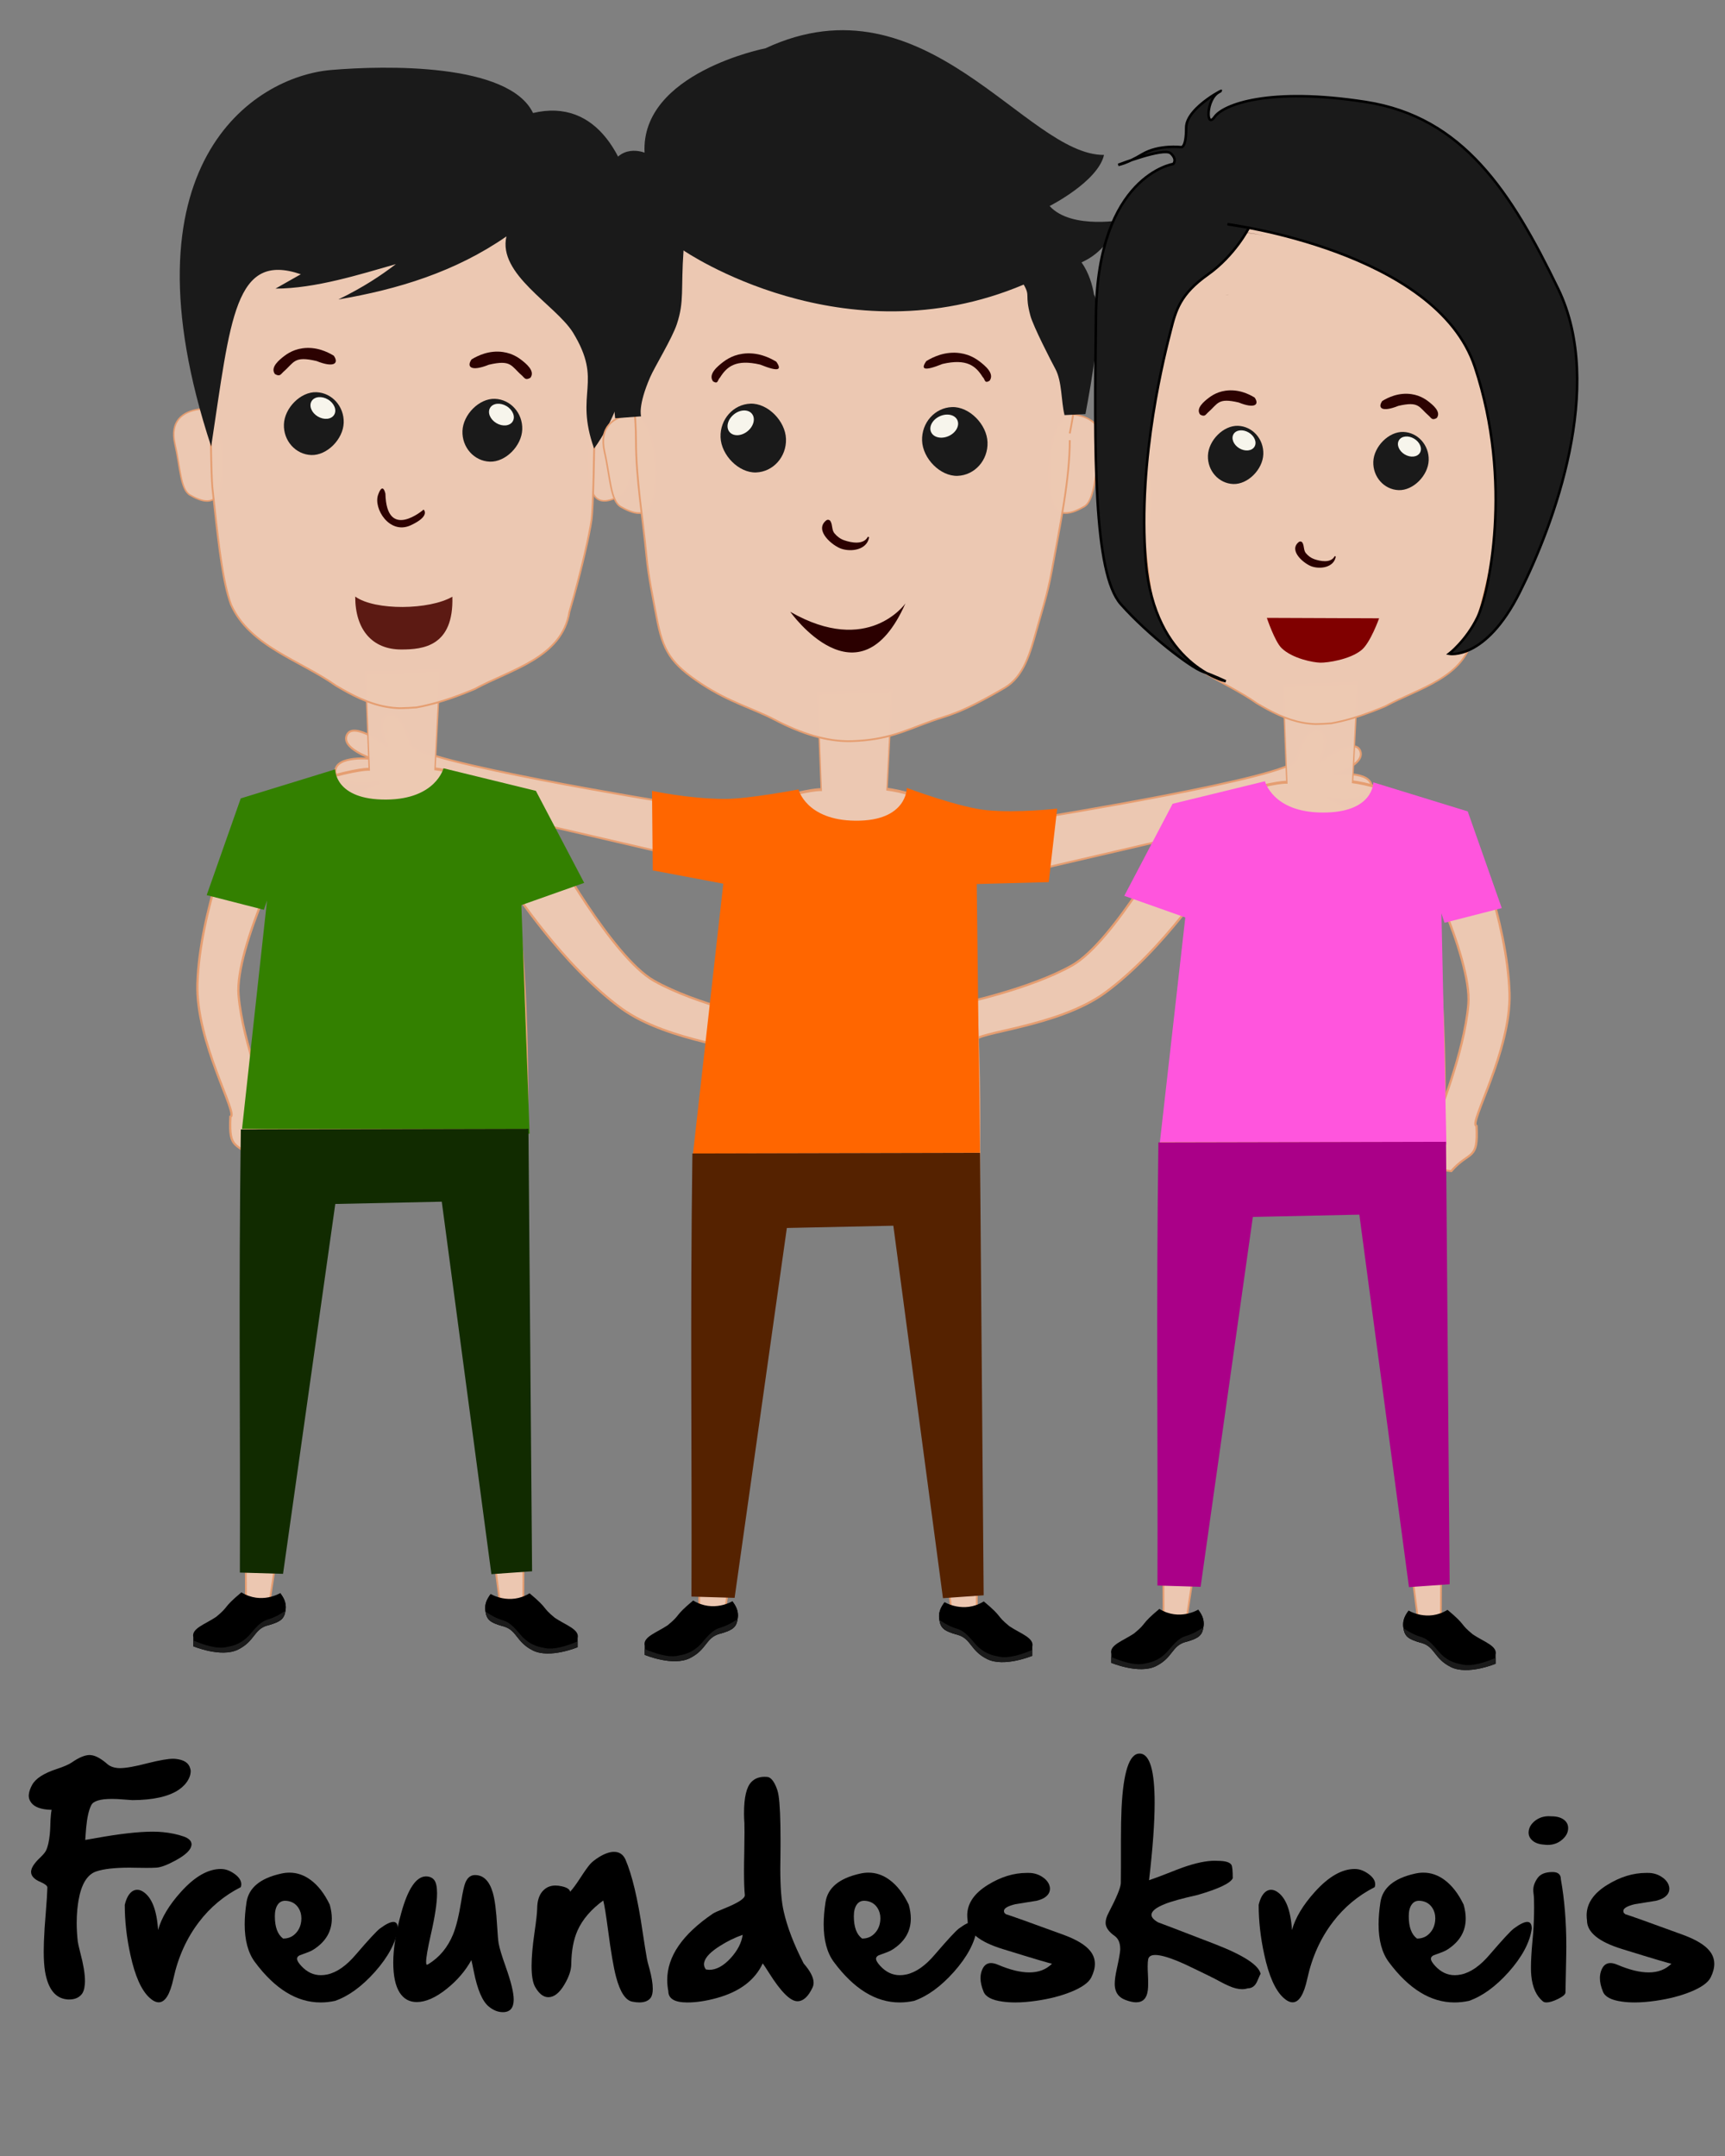 <?xml version="1.0" encoding="UTF-8" standalone="no"?> <svg xmlns:dc="http://purl.org/dc/elements/1.1/" xmlns:cc="http://creativecommons.org/ns#" xmlns:rdf="http://www.w3.org/1999/02/22-rdf-syntax-ns#" xmlns:svg="http://www.w3.org/2000/svg" xmlns="http://www.w3.org/2000/svg" xmlns:sodipodi="http://sodipodi.sourceforge.net/DTD/sodipodi-0.dtd" xmlns:inkscape="http://www.inkscape.org/namespaces/inkscape" id="svg3171" sodipodi:docname="freundeskreis.svg" inkscape:export-filename="/media/truecrypt1/SVG Files/A My Designs/Friends.png" viewBox="0 0 120 150" inkscape:export-xdpi="90" version="1.1" inkscape:export-ydpi="90" inkscape:version="1.0.2-2 (e86c870879, 2021-01-15)" width="120" height="150"><rect x="0" y="0" width="120" height="150" fill="#808080" stroke="none"/><title id="title3963">Friends</title><defs id="defs3173"><linearGradient id="linearGradient3951" y2="383.93" gradientUnits="userSpaceOnUse" x2="306.19" gradientTransform="matrix(0.653,0,0,0.612,511.84,421.25)" y1="368.52" x1="330.02" inkscape:collect="always"><stop id="stop17-1-5-3-1-1-8" stop-color="#d39f86" offset="0"></stop><stop id="stop19-3-3-3-8-2-8" stop-color="#d39f86" stop-opacity="0" offset="1"></stop></linearGradient><linearGradient id="linearGradient3953" y2="383.93" gradientUnits="userSpaceOnUse" x2="306.19" gradientTransform="matrix(-0.653,0,0,0.612,572.08,419.55)" y1="368.52" x1="330.02" inkscape:collect="always"><stop id="stop17-7-9-7-3-7-1-0" stop-color="#d39f86" offset="0"></stop><stop id="stop19-1-41-8-5-8-4-9" stop-color="#d39f86" stop-opacity="0" offset="1"></stop></linearGradient><linearGradient id="linearGradient3955" y2="383.93" gradientUnits="userSpaceOnUse" x2="306.19" gradientTransform="matrix(1.213,0,0,1.138,70.166,606.61)" y1="368.52" x1="330.02" inkscape:collect="always"><stop id="stop17-1-5-3-0" stop-color="#d39f86" offset="0"></stop><stop id="stop19-3-3-3-4" stop-color="#d39f86" stop-opacity="0" offset="1"></stop></linearGradient><linearGradient id="linearGradient3957" y2="383.93" gradientUnits="userSpaceOnUse" x2="306.19" gradientTransform="matrix(-1.213,0,0,1.138,182.09,603.45)" y1="368.52" x1="330.02" inkscape:collect="always"><stop id="stop17-7-9-7-3-0" stop-color="#d39f86" offset="0"></stop><stop id="stop19-1-41-8-5-7" stop-color="#d39f86" stop-opacity="0" offset="1"></stop></linearGradient><linearGradient id="linearGradient3959" y2="383.93" gradientUnits="userSpaceOnUse" x2="306.19" gradientTransform="matrix(1.213,0,0,1.138,319.04,291.47)" y1="368.52" x1="330.02" inkscape:collect="always"><stop id="stop17-1-5-6-8" stop-color="#d39f86" offset="0"></stop><stop id="stop19-3-3-0-9" stop-color="#d39f86" stop-opacity="0" offset="1"></stop></linearGradient><linearGradient id="linearGradient3961" y2="383.93" gradientUnits="userSpaceOnUse" x2="306.19" gradientTransform="matrix(-1.213,0,0,1.138,430.97,288.3)" y1="368.52" x1="330.02" inkscape:collect="always"><stop id="stop17-7-9-7-5-13" stop-color="#d39f86" offset="0"></stop><stop id="stop19-1-41-8-0-4" stop-color="#d39f86" stop-opacity="0" offset="1"></stop></linearGradient></defs><g id="layer1" inkscape:label="Layer 1" inkscape:groupmode="layer" transform="translate(-97.141,-92.523)"><g id="g3834" transform="matrix(0.178,0,0,0.178,91.885,49.846)"><g id="g308-6-4-6-4" style="fill:#ecc8b2;fill-opacity:0.992;stroke:#e49d71;stroke-width:0.327;stroke-opacity:0.992" inkscape:export-ydpi="90" inkscape:export-filename="/media/truecrypt1/SVG Files/A My Designs/Friends.png" transform="matrix(-2.091,1.129,-1.129,-2.091,484.62,572.87)" inkscape:export-xdpi="90"><path id="path310-1-8-2-6" d="m 18.689,7.126 -40.894,-11.181 c 0,0 2.814,-7.153 0.404,-6.144 -2.412,1.011 -2.97,3.789 -2.97,3.789 0,0 -3.047,-7.349 -5.034,-5.216 -1.982,2.132 1.977,6.741 1.977,6.741 0,0 -5.865,-4.368 -7.233,-1.895 -1.361,2.473 4.4,4.767 4.4,4.767 0,0 -5.493,-1.019 -5.597,1.502 -0.099,2.529 6.766,1.453 6.766,1.453 0,0 -3.61,2.627 -2.572,4.408 0.953,1.646 3.382,0.113 5.31,-1.813 0.16,-0.159 0.318,-0.319 0.467,-0.483 1.986,-2.137 41.885,11.758 41.885,11.758 z" sodipodi:nodetypes="ccccccccccccccc" style="fill:#ecc8b2;fill-opacity:0.992;stroke:#e49d71;stroke-width:0.327;stroke-opacity:0.992" inkscape:connector-curvature="0"></path></g><g id="g1276-32-1-7-7" style="fill:#ecc8b2;fill-opacity:0.992;stroke:#e49d71;stroke-width:0.26;stroke-opacity:0.992" inkscape:export-ydpi="90" inkscape:export-filename="/media/truecrypt1/SVG Files/A My Designs/Friends.png" transform="matrix(2.038,0,0,-4.362,557.37,506.8)" inkscape:export-xdpi="90"><path id="path1278-7-1-2-0" d="M 1.348,0 0.383,-8.834 c 2.078,-0.121 8.559,-0.745 10.203,-1.943 8.456,-6.16 7.538,-28.655 7.538,-30.599 0,0 -49.547,-0.3 -54.026,-0.034 0,0.625 5.401,30.397 14.113,31.589 7.535,1.03 9.554,0.944 9.554,0.944 l -0.719,8.672 z" sodipodi:nodetypes="ccsccsccc" style="fill:#ecc8b2;fill-opacity:0.992;stroke:#e49d71;stroke-width:0.26;stroke-opacity:0.992" inkscape:connector-curvature="0"></path></g><path id="path4605-5-6-2-5-0-4-3" d="m 478.88,425.42 c 0,0 -1.944,-11.755 -7.777,-10.895 -5.833,0.86 -10.693,4.157 -8.749,12.616 1.944,8.458 1.944,16.486 5.509,18.493 3.564,2.007 9.721,4.874 11.179,-3.727 1.458,-8.601 -0.162,-16.486 -0.162,-16.486 z" style="fill:#ecc8b2;fill-opacity:0.992;stroke:#e49d71;stroke-width:0.538;stroke-opacity:0.992" inkscape:connector-curvature="0"></path><path id="path4605-3-3-0-3-5-8" d="m 612.92,425.39 c 0,0 1.944,-11.755 7.777,-10.895 5.833,0.86 10.693,4.157 8.749,12.616 -1.944,8.458 -1.944,16.486 -5.509,18.493 -3.564,2.007 -9.721,4.874 -11.179,-3.727 -1.458,-8.601 0.162,-16.486 0.162,-16.486 z" style="fill:#ecc8b2;fill-opacity:0.992;stroke:#e49d71;stroke-width:0.538;stroke-opacity:0.992" inkscape:connector-curvature="0"></path><path id="path4554-5-2-2-6-9-8-6" sodipodi:nodetypes="cccccccccccccccccc" style="fill:#ecc8b2;fill-opacity:0.992;fill-rule:evenodd;stroke:#e49d71;stroke-width:0.662;stroke-opacity:0.992" inkscape:connector-curvature="0" d="m 475.06,362.46 c 0,0 -0.12,71.43 0.87,80.605 1.866,17.291 3.276,30.313 5.645,38.821 0.338,1.214 0.698,2.338 1.079,3.367 6.708,15.095 25.04,20.178 37.958,29.337 1.451,0.866 2.904,1.704 4.372,2.494 5.868,3.156 11.973,5.522 18.769,5.687 2.003,-0.032 4.019,-0.119 6.022,-0.281 5.486,-0.992 10.776,-2.629 15.93,-4.582 1.718,-0.651 3.42,-1.338 5.112,-2.046 13.176,-7.163 31.667,-11.269 34.352,-28.02 0.506,-1.707 1.053,-3.594 1.606,-5.579 2.763,-9.935 5.693,-22.369 6.427,-27.89 1.179,-8.832 1.476,-77.57 1.574,-82.04 0.099,-4.47 1.219,-23.796 0,-27.232 0,-9.104 -2.247,-28.357 -17.048,-28.357 h -94.152 c -22.232,0 -28.894,15.673 -28.517,28.863"></path><path id="path10395-0-5-9-3-2-2" d="m 524.42,421.25 c 6.255,7.74 -4.36,13.561 -12.577,13.561 0,0 14.402,-10.586 12.577,-13.561 z" style="opacity:0.991;fill:url(#linearGradient3951)" inkscape:connector-curvature="0"></path><path id="path10397-1-5-3-5-4-2" d="m 513.61,397.07 c -8.238,-1.926 -8,0.459 -12.037,3.951 -0.928,0.871 -1.22,1.804 -3.018,0.773 -1.857,-2.469 1.685,-5.222 3.35,-6.521 1.142,-0.881 2.466,-1.64 3.947,-2.168 0.852,-0.296 1.744,-0.513 2.66,-0.642 2.371,-0.335 4.697,-0.056 6.75,0.578 h 6e-5 c 1.747,0.545 3.291,1.298 4.604,2.107 1.917,2.762 0.122,4.49 -6.255,1.922 z" sodipodi:nodetypes="cccccscccc" style="opacity:0.991;fill:#2b0000;fill-rule:evenodd" inkscape:connector-curvature="0"></path><path id="path10395-5-1-4-4-2-4-5" d="m 559.5,419.55 c -6.255,7.74 4.36,13.561 12.577,13.561 0,0 -14.402,-10.586 -12.577,-13.561 z" style="opacity:0.991;fill:url(#linearGradient3953)" inkscape:connector-curvature="0"></path><path id="path10397-7-52-4-9-7-2-7" d="m 575.99,398.41 c 8.238,-1.926 8,0.459 12.037,3.951 0.928,0.871 1.22,1.804 3.018,0.773 1.857,-2.469 -1.685,-5.222 -3.35,-6.521 -1.142,-0.881 -2.466,-1.64 -3.947,-2.168 -0.852,-0.296 -1.744,-0.513 -2.66,-0.642 -2.371,-0.335 -4.697,-0.056 -6.75,0.579 l -5e-5,-6e-5 c -1.747,0.545 -3.291,1.298 -4.604,2.107 -1.917,2.762 -0.122,4.49 6.256,1.922 z" sodipodi:nodetypes="cccccscccc" style="opacity:0.991;fill:#2b0000;fill-rule:evenodd" inkscape:connector-curvature="0"></path><path id="path15740-4-3-5-0" style="fill:#2b0000" inkscape:connector-curvature="0" d="m 551.07,457.26 c -1.488,2.672 -5.537,1.875 -7.906,1.051 -1.287,-0.445 -2.418,-1.301 -3.278,-2.338 -0.954,-1.149 -0.591,-2.808 -1.322,-4.065 -0.321,-0.555 -1.006,-0.657 -1.496,-0.258 -4.117,3.357 2.209,8.572 5.208,9.544 3.363,1.091 8.428,0.363 9.27,-3.714 0.058,-0.271 -0.319,-0.497 -0.475,-0.221"></path><path id="path12632-1-4-0" sodipodi:nodetypes="cszscc" style="fill:#800000" inkscape:connector-curvature="0" d="m 524.63,481.26 c 0,0 3.109,9.292 5.802,11.861 4.274,4.078 12.346,5.603 15.123,5.651 2.777,0.048 11.554,-1.204 16.109,-4.966 3.472,-2.867 6.839,-12.375 6.839,-12.375 z"></path><path id="path916-5" style="fill:#5a2d27" inkscape:connector-curvature="0" d="m 450.81,479.64 c 0.029,-0.476 0.141,-2.281 0.318,-5.138 -0.178,2.857 -0.289,4.662 -0.318,5.138"></path><path id="path918-1" style="fill:#5a2d27" inkscape:connector-curvature="0" d="m 472.72,326.31 c 0.956,-1.467 1.974,-2.961 3.064,-4.514 -1.056,1.464 -2.081,2.957 -3.064,4.514"></path><path id="path924-7" style="fill:#4a211f" inkscape:connector-curvature="0" d="m 508.35,355.21 c 0.848,-0.191 1.375,-0.338 1.375,-0.338 0,0 -0.488,0.043 -1.375,0.338"></path><path id="path1140" style="fill:#5a2d27" inkscape:connector-curvature="0" d="m 523.71,331.86 c -10.095,-2.139 -15.017,-1.475 -15.017,-1.475 0,0 5.568,-0.356 15.017,1.475"></path><path id="path1146" style="fill:#4a211f" inkscape:connector-curvature="0" d="m 487.44,349.11 c 0.349,-0.194 0.558,-0.341 0.558,-0.341 0,0 -0.202,0.081 -0.558,0.341"></path><path id="path1028-30" style="fill:#1a1a1a" inkscape:connector-curvature="0" d="m 523.25,417.3 c -0.212,5.939 -6.059,11.845 -11.739,11.643 -5.678,-0.204 -10.114,-5.177 -9.903,-11.112 0.216,-5.932 6.059,-11.841 11.738,-11.636 5.68,0.201 10.112,5.173 9.905,11.105"></path><path id="path1030-4" style="fill:#f7f5ec" inkscape:connector-curvature="0" d="m 519.81,414.34 c -1.013,1.705 -3.674,1.988 -5.94,0.636 -2.263,-1.352 -3.271,-3.829 -2.256,-5.529 1.017,-1.704 3.677,-1.981 5.937,-0.631 2.261,1.35 3.281,3.824 2.259,5.524"></path><path id="path1028-3-8" style="fill:#1a1a1a" inkscape:connector-curvature="0" d="m 587.88,419.69 c -0.212,5.939 -6.059,11.845 -11.739,11.643 -5.678,-0.204 -10.114,-5.177 -9.903,-11.112 0.216,-5.932 6.059,-11.841 11.738,-11.636 5.68,0.201 10.112,5.173 9.905,11.105"></path><path id="path1030-7-5" style="fill:#f7f5ec" inkscape:connector-curvature="0" d="m 584.45,416.74 c -1.013,1.705 -3.674,1.988 -5.94,0.636 -2.263,-1.352 -3.271,-3.829 -2.256,-5.529 1.017,-1.704 3.677,-1.981 5.937,-0.631 2.261,1.35 3.281,3.824 2.259,5.524"></path><g id="g308-6-4-6-4-2" style="fill:#ecc8b2;fill-opacity:0.992;stroke:#e49d71;stroke-width:0.327;stroke-opacity:0.992" inkscape:export-ydpi="90" inkscape:export-filename="/media/truecrypt1/SVG Files/A My Designs/Friends.png" transform="matrix(2.091,1.129,1.129,-2.091,241.53,566.8)" inkscape:export-xdpi="90"><path id="path310-1-8-2-6-1" d="m 18.689,7.126 -40.894,-11.181 c 0,0 2.814,-7.153 0.404,-6.144 -2.412,1.011 -2.97,3.789 -2.97,3.789 0,0 -3.047,-7.349 -5.034,-5.216 -1.982,2.132 1.977,6.741 1.977,6.741 0,0 -5.865,-4.368 -7.233,-1.895 -1.361,2.473 4.4,4.767 4.4,4.767 0,0 -5.493,-1.019 -5.597,1.502 -0.099,2.529 6.766,1.453 6.766,1.453 0,0 -3.61,2.627 -2.572,4.408 0.953,1.646 3.382,0.113 5.31,-1.813 0.16,-0.159 0.318,-0.319 0.467,-0.483 1.986,-2.137 41.885,11.758 41.885,11.758 z" sodipodi:nodetypes="ccccccccccccccc" style="fill:#ecc8b2;fill-opacity:0.992;stroke:#e49d71;stroke-width:0.327;stroke-opacity:0.992" inkscape:connector-curvature="0"></path></g><g id="g1276-32-1-7-7-5" style="fill:#ecc8b2;fill-opacity:0.992;stroke:#e49d71;stroke-width:0.26;stroke-opacity:0.992" inkscape:export-ydpi="90" inkscape:export-filename="/media/truecrypt1/SVG Files/A My Designs/Friends.png" transform="matrix(2.038,0,0,-4.362,198.76,501.72)" inkscape:export-xdpi="90"><path id="path1278-7-1-2-0-6" d="M 1.348,0 0.383,-8.834 c 2.078,-0.121 8.559,-0.745 10.203,-1.943 8.456,-6.16 7.538,-28.655 7.538,-30.599 0,0 -49.547,-0.3 -54.026,-0.034 0,0.625 5.401,30.397 14.113,31.589 7.535,1.03 9.554,0.944 9.554,0.944 l -0.719,8.672 z" sodipodi:nodetypes="ccsccsccc" style="fill:#ecc8b2;fill-opacity:0.992;stroke:#e49d71;stroke-width:0.26;stroke-opacity:0.992" inkscape:connector-curvature="0"></path></g><g id="g4419" transform="matrix(0.581,0,0,0.581,110.55,54.527)"><path id="path4605-5-6-2-5" style="fill:#ecc8b2;fill-opacity:0.992;stroke:#e49d71;stroke-opacity:0.992" inkscape:connector-curvature="0" d="m 8.934,614.36 c 0,0 -3.613,-21.843 -14.45,-20.245 -10.838,1.598 -19.869,7.725 -16.256,23.441 3.612,15.716 3.612,30.633 10.236,34.362 6.623,3.729 18.063,9.057 20.772,-6.926 2.709,-15.983 -0.301,-30.633 -0.301,-30.633 z"></path><path id="path4605-3-3-0" style="fill:#ecc8b2;fill-opacity:0.992;stroke:#e49d71;stroke-opacity:0.992" inkscape:connector-curvature="0" d="m 257.98,614.3 c 0,0 3.613,-21.843 14.45,-20.245 10.838,1.598 19.869,7.725 16.256,23.441 -3.612,15.716 -3.612,30.633 -10.236,34.362 -6.623,3.729 -18.063,9.057 -20.772,-6.926 -2.709,-15.983 0.301,-30.633 0.301,-30.633 z"></path><path id="path4554-5-2-2-6" d="m 1.82,497.38 c 0,0 -0.224,132.72 1.617,149.77 3.468,32.128 6.088,56.325 10.49,72.134 0.629,2.256 1.296,4.344 2.006,6.256 12.464,28.049 46.527,37.492 70.53,54.511 2.695,1.61 5.396,3.167 8.123,4.634 10.903,5.864 22.247,10.261 34.875,10.567 3.721,-0.06 7.467,-0.221 11.189,-0.522 10.194,-1.843 20.024,-4.886 29.599,-8.514 3.192,-1.21 6.354,-2.487 9.499,-3.802 24.483,-13.309 58.841,-20.94 63.83,-52.063 0.941,-3.172 1.956,-6.678 2.984,-10.367 5.135,-18.461 10.578,-41.564 11.942,-51.822 2.191,-16.411 2.743,-144.13 2.925,-152.44 0.183,-8.305 2.266,-44.215 0,-50.599 0,-16.916 -4.175,-52.691 -31.677,-52.691 h -174.94 c -41.309,0 -53.688,29.123 -52.988,53.63" sodipodi:nodetypes="cccccccccccccccccc" style="fill:#ecc8b2;fill-opacity:0.992;fill-rule:evenodd;stroke:#e49d71;stroke-width:1.23;stroke-opacity:0.992" inkscape:connector-curvature="0"></path><path id="path10395-0-5-9" style="opacity:0.991;fill:url(#linearGradient3955)" inkscape:connector-curvature="0" d="m 93.534,606.61 c 11.622,14.382 -8.101,25.198 -23.369,25.198 0,0 26.76,-19.669 23.369,-25.198 z"></path><path id="path10397-1-5-3" sodipodi:nodetypes="cccccscccc" style="opacity:0.991;fill:#2b0000;fill-rule:evenodd" inkscape:connector-curvature="0" d="m 73.462,561.69 c -15.307,-3.578 -14.865,0.853 -22.366,7.342 -1.725,1.618 -2.267,3.353 -5.608,1.436 -3.451,-4.588 3.13,-9.703 6.224,-12.117 2.122,-1.637 4.583,-3.047 7.334,-4.028 1.584,-0.55 3.24,-0.952 4.942,-1.193 4.405,-0.623 8.727,-0.104 12.541,1.075 l 1e-4,-2e-5 c 3.246,1.013 6.115,2.413 8.555,3.915 3.562,5.132 0.226,8.343 -11.623,3.571 z"></path><path id="path10395-5-1-4-4" style="opacity:0.991;fill:url(#linearGradient3957)" inkscape:connector-curvature="0" d="m 158.73,603.45 c -11.622,14.382 8.101,25.198 23.369,25.198 0,0 -26.76,-19.669 -23.369,-25.198 z"></path><path id="path10397-7-52-4-9" sodipodi:nodetypes="cccccscccc" style="opacity:0.991;fill:#2b0000;fill-rule:evenodd" inkscape:connector-curvature="0" d="m 189.36,564.18 c 15.307,-3.578 14.865,0.853 22.366,7.342 1.725,1.618 2.267,3.353 5.608,1.436 3.451,-4.588 -3.13,-9.703 -6.224,-12.117 -2.122,-1.637 -4.583,-3.047 -7.334,-4.028 -1.584,-0.55 -3.24,-0.952 -4.942,-1.193 -4.405,-0.623 -8.727,-0.104 -12.542,1.075 l -1e-4,-2e-5 c -3.246,1.013 -6.115,2.413 -8.555,3.915 -3.562,5.132 -0.226,8.343 11.624,3.571 z"></path><path id="path15796" sodipodi:nodetypes="cccccccccc" d="M 62.899,503.31 C 18.277,488.04 15.728,533.01 2.603,619.18 -59.838,429.86 30.833,370.39 83.245,365.9 c 36.15,-3.094 119.56,-4.863 135.86,28.939 85.467,-20.283 90.636,157.74 41.069,225.73 -13.54,-38.044 6.477,-44.317 -14.341,-78.246 -11.899,-18.66 -50.569,-39.023 -44.622,-64.473 -34.21,23.748 -72.875,35.631 -113.04,42.421 17.34,-8.491 28.604,-16.12 38.67,-23.76 -23.793,6.79 -54.209,16.46 -80.98,16.46" style="fill:#1a1a1a" inkscape:connector-curvature="0"></path><g id="g1544-6-6-6" style="fill:#2d0201" transform="matrix(10.7,-1.064,-1.064,-10.7,145.5,661.63)"><path id="path1546-2-6-1" sodipodi:nodetypes="ccccc" style="fill:#2d0201" inkscape:connector-curvature="0" d="m 0,0 c 0,0 -2.503,-1.763 -2.28,1.228 0,0 -0.079,0.785 -0.461,-0.025 -0.39,-0.814 0.45,-2.551 1.811,-2.111 1.349,0.458 0.93,0.908 0.93,0.908"></path></g><path id="path15956" d="m 164.83,720.24 c 1.006,33.384 -19.609,35.515 -34.348,35.515 -19.34,0 -31,-13.051 -31,-35.598 13.371,9.599 50.012,9.033 65.347,0.083" style="fill:#5c1a13" inkscape:connector-curvature="0"></path><path id="path1028" d="m 91.737,603.3 c -0.395,11.034 -11.259,22.009 -21.813,21.633 -10.551,-0.379 -18.793,-9.619 -18.401,-20.647 0.401,-11.022 11.259,-22.003 21.81,-21.62 10.554,0.373 18.79,9.613 18.404,20.635" style="fill:#1a1a1a" inkscape:connector-curvature="0"></path><path id="path1030" d="m 85.349,597.82 c -1.883,3.168 -6.827,3.693 -11.038,1.181 -4.205,-2.511 -6.078,-7.114 -4.192,-10.273 1.889,-3.165 6.833,-3.68 11.031,-1.172 4.202,2.508 6.097,7.105 4.198,10.264" style="fill:#f7f5ec" inkscape:connector-curvature="0"></path><path id="path1028-3" d="m 211.84,607.76 c -0.395,11.034 -11.259,22.009 -21.813,21.633 -10.551,-0.379 -18.793,-9.619 -18.401,-20.647 0.401,-11.022 11.259,-22.003 21.81,-21.62 10.554,0.373 18.79,9.613 18.404,20.635" style="fill:#1a1a1a" inkscape:connector-curvature="0"></path><path id="path1030-7" d="m 205.45,602.27 c -1.883,3.168 -6.827,3.693 -11.038,1.181 -4.205,-2.511 -6.078,-7.114 -4.192,-10.273 1.889,-3.165 6.833,-3.68 11.031,-1.172 4.202,2.508 6.097,7.105 4.198,10.264" style="fill:#f7f5ec" inkscape:connector-curvature="0"></path></g><path id="path916-5-2" style="fill:#5a2d27" inkscape:connector-curvature="0" d="m 450.17,476.71 c 0.029,-0.485 0.144,-2.326 0.325,-5.239 -0.182,2.913 -0.295,4.754 -0.325,5.239"></path><g id="g308-6-4-6-4-8-5-1" style="fill:#ecc8b2;fill-opacity:0.992;stroke:#e49d71;stroke-width:0.327;stroke-opacity:0.992" inkscape:export-ydpi="90" inkscape:export-filename="/media/truecrypt1/SVG Files/A My Designs/Friends.png" transform="matrix(-0.828,-2.333,-2.341,1.152,277.03,605.83)" inkscape:export-xdpi="90"><path id="path310-1-8-2-6-2-4-2" d="m 18.689,7.126 c 0,0 -20.129,-3.069 -26.461,-7.844 -6.332,-4.775 -13.22,-13.818 -13.22,-13.818 0,0 0.159,-6.362 -2.252,-5.353 -3.295,0.098 -2.917,-1.668 -6.234,2.227 1.469,4.127 -0.797,4.177 4.272,7.111 0.862,-0.927 7.598,10.897 15.792,15.864 10.237,6.205 25.012,9.499 25.012,9.499 z" sodipodi:nodetypes="czccccscc" style="fill:#ecc8b2;fill-opacity:0.992;stroke:#e49d71;stroke-width:0.327;stroke-opacity:0.992" inkscape:connector-curvature="0"></path></g><g id="g308-6-4-6-4-8-5" style="fill:#ecc8b2;fill-opacity:0.992;stroke:#e49d71;stroke-width:0.327;stroke-opacity:0.992" inkscape:export-ydpi="90" inkscape:export-filename="/media/truecrypt1/SVG Files/A My Designs/Friends.png" transform="matrix(0.828,-2.333,2.341,1.152,456.62,599.8)" inkscape:export-xdpi="90"><path id="path310-1-8-2-6-2-4" d="m 18.689,7.126 c 0,0 -20.129,-3.069 -26.461,-7.844 -6.332,-4.775 -13.22,-13.818 -13.22,-13.818 0,0 0.159,-6.362 -2.252,-5.353 -3.295,0.098 -2.917,-1.668 -6.234,2.227 1.469,4.127 -0.797,4.177 4.272,7.111 0.862,-0.927 7.598,10.897 15.792,15.864 10.237,6.205 25.012,9.499 25.012,9.499 z" sodipodi:nodetypes="czccccscc" style="fill:#ecc8b2;fill-opacity:0.992;stroke:#e49d71;stroke-width:0.327;stroke-opacity:0.992" inkscape:connector-curvature="0"></path></g><path id="path4077-1-3" style="fill:#ecc7b1;stroke:#e49d71;stroke-width:0.699px;stroke-opacity:0.992" d="m 302.1,689.95 h 110.12 l -0.999,186.04 -8.99,-0.25 -20.976,-160.82 -44.699,-0.499 -24.722,161.57 -8.99,-0.25 z" inkscape:export-ydpi="90" inkscape:export-filename="/media/truecrypt1/SVG Files/A My Designs/Friends.png" inkscape:connector-curvature="0" inkscape:export-xdpi="90"></path><g id="g1276-32-1-7" style="fill:#ecc8b2;fill-opacity:0.992;stroke:#e49d71;stroke-width:0.26;stroke-opacity:0.992" inkscape:export-ydpi="90" inkscape:export-filename="/media/truecrypt1/SVG Files/A My Designs/Friends.png" transform="matrix(2.038,0,0,-4.362,375.41,509.68)" inkscape:export-xdpi="90"><path id="path1278-7-1-2" d="M 1.348,0 0.383,-8.834 c 2.078,-0.121 8.559,-0.745 10.203,-1.943 8.456,-6.16 7.538,-28.655 7.538,-30.599 0,0 -49.547,-0.3 -54.026,-0.034 0,0.625 5.401,30.397 14.113,31.589 7.535,1.03 9.554,0.944 9.554,0.944 l -0.719,8.672 z" sodipodi:nodetypes="ccsccsccc" style="fill:#ecc8b2;fill-opacity:0.992;stroke:#e49d71;stroke-width:0.26;stroke-opacity:0.992" inkscape:connector-curvature="0"></path></g><path id="path2364-5-9" style="fill:#000000" d="m 398.66,865.95 c 0,0 7.425,4.609 15.362,-0.256 7.696,6.412 4.542,5.246 9.982,9.681 4.335,2.911 9.797,4.549 8.969,7.989 v 3.584 c 0,0 -11.011,4.609 -17.669,1.28 -6.658,-3.328 -6.145,-7.938 -11.523,-9.474 -5.377,-1.535 -6.658,-2.56 -7.17,-6.146 -0.511,-3.585 1.538,-5.634 2.05,-6.658" inkscape:export-ydpi="90" sodipodi:nodetypes="ccccccccc" inkscape:export-filename="/media/truecrypt1/SVG Files/A My Designs/Friends.png" inkscape:connector-curvature="0" inkscape:export-xdpi="90"></path><path id="path2366-9-3" style="fill:#000000" d="m 398.42,866.35 c 0.808,4.085 2.52,8.36 4.911,12.274 -4.994,-1.463 -6.231,-2.531 -6.726,-6.014 -0.453,-3.172 1.095,-5.139 1.815,-6.26" inkscape:export-ydpi="90" inkscape:export-filename="/media/truecrypt1/SVG Files/A My Designs/Friends.png" inkscape:connector-curvature="0" inkscape:export-xdpi="90"></path><path id="path2370-7-4" style="fill:#1a1a1a" d="m 403.78,876.45 c 3.081,0.97 5.089,3.842 7.17,6.147 3.693,4.096 8.073,4.441 8.706,4.609 3.859,1.036 9.577,-0.939 13.315,-2.562 0.096,-0.021 -0.095,0.026 0,0 v 2.307 c 0,0 -11.011,4.609 -17.669,1.28 -6.658,-3.328 -6.145,-7.938 -11.523,-9.474 -5.199,-1.485 -6.567,-2.499 -7.113,-5.805 2.533,1.65 4.037,2.536 7.115,3.497" inkscape:export-ydpi="90" inkscape:export-filename="/media/truecrypt1/SVG Files/A My Designs/Friends.png" inkscape:connector-curvature="0" inkscape:export-xdpi="90"></path><path id="path2374-2-6" style="fill:#ffffff" d="m 418.89,869.65 0.737,0.6" inkscape:export-ydpi="90" sodipodi:nodetypes="cc" inkscape:export-filename="/media/truecrypt1/SVG Files/A My Designs/Friends.png" inkscape:connector-curvature="0" inkscape:export-xdpi="90"></path><path id="path2364-5-3-0" style="fill:#000000" d="m 315.8,865.59 c 0,0 -7.425,4.609 -15.362,-0.256 -7.696,6.412 -4.542,5.246 -9.982,9.681 -4.335,2.911 -9.797,4.549 -8.969,7.989 v 3.584 c 0,0 11.011,4.609 17.669,1.28 6.658,-3.328 6.145,-7.938 11.523,-9.474 5.377,-1.535 6.658,-2.56 7.17,-6.146 0.511,-3.585 -1.538,-5.634 -2.05,-6.658" inkscape:export-ydpi="90" sodipodi:nodetypes="ccccccccc" inkscape:export-filename="/media/truecrypt1/SVG Files/A My Designs/Friends.png" inkscape:connector-curvature="0" inkscape:export-xdpi="90"></path><path id="path2366-9-35-7" style="fill:#000000" d="m 316.03,865.99 c -0.808,4.085 -2.52,8.36 -4.911,12.274 4.994,-1.463 6.231,-2.531 6.726,-6.014 0.453,-3.172 -1.095,-5.139 -1.815,-6.26" inkscape:export-ydpi="90" inkscape:export-filename="/media/truecrypt1/SVG Files/A My Designs/Friends.png" inkscape:connector-curvature="0" inkscape:export-xdpi="90"></path><path id="path2370-7-1-5" style="fill:#1a1a1a" d="m 310.68,876.09 c -3.081,0.97 -5.089,3.842 -7.17,6.147 -3.693,4.096 -8.073,4.441 -8.706,4.609 -3.859,1.036 -9.577,-0.939 -13.315,-2.562 -0.096,-0.021 0.095,0.026 0,0 v 2.307 c 0,0 11.011,4.609 17.669,1.28 6.658,-3.328 6.145,-7.938 11.523,-9.474 5.199,-1.485 6.567,-2.499 7.113,-5.805 -2.533,1.65 -4.037,2.536 -7.115,3.497" inkscape:export-ydpi="90" inkscape:export-filename="/media/truecrypt1/SVG Files/A My Designs/Friends.png" inkscape:connector-curvature="0" inkscape:export-xdpi="90"></path><path id="path2374-2-7-9" style="fill:#ffffff" d="m 295.57,869.29 -0.737,0.6" inkscape:export-ydpi="90" sodipodi:nodetypes="cc" inkscape:export-filename="/media/truecrypt1/SVG Files/A My Designs/Friends.png" inkscape:connector-curvature="0" inkscape:export-xdpi="90"></path><path id="path4910-4" style="fill:#ff6600" d="m 341.58,548.31 c 0,0 2.979,12.075 22.305,12.233 20.264,0.166 20.031,-12.817 20.031,-12.817 0,0 20.6,7.739 31.428,8.736 11.97,1.102 27.338,-0.627 27.338,-0.627 l -3.293,28.712 -28.135,0.75 1.232,105 -112.12,0.353 11.838,-105.49 -27.581,-5.206 -0.278,-31.084 c 0,0 14.072,3.095 28.319,3.166 9.332,0.046 28.92,-3.721 28.92,-3.721 z" inkscape:export-ydpi="90" sodipodi:nodetypes="cscsccccccccsc" inkscape:export-filename="/media/truecrypt1/SVG Files/A My Designs/Friends.png" inkscape:connector-curvature="0" inkscape:export-xdpi="90"></path><g id="g308-6-4-6-4-8" style="fill:#ecc8b2;fill-opacity:0.992;stroke:#e49d71;stroke-width:0.327;stroke-opacity:0.992" inkscape:export-ydpi="90" inkscape:export-filename="/media/truecrypt1/SVG Files/A My Designs/Friends.png" transform="matrix(-1.463,-1.997,2.269,-1.287,593.64,615.91)" inkscape:export-xdpi="90"><path id="path310-1-8-2-6-2" d="m 18.689,7.126 c 0,0 -20.129,-3.069 -26.461,-7.844 -6.332,-4.775 -13.22,-13.818 -13.22,-13.818 0,0 0.159,-6.362 -2.252,-5.353 -3.295,0.098 -2.917,-1.668 -6.234,2.227 1.469,4.127 -0.797,4.177 4.272,7.111 0.862,-0.927 7.598,10.897 15.792,15.864 10.237,6.205 25.012,9.499 25.012,9.499 z" sodipodi:nodetypes="czccccscc" style="fill:#ecc8b2;fill-opacity:0.992;stroke:#e49d71;stroke-width:0.327;stroke-opacity:0.992" inkscape:connector-curvature="0"></path></g><path id="path4910-4-1" style="fill:#ff55dd" d="m 523.9,545.12 c 0,0 2.979,12.075 22.305,12.233 20.264,0.166 20.031,-11.807 20.031,-11.807 l 36.9,11.351 13.309,37.804 -22.38,5.732 -1.206,-3.684 1.946,90.358 -112.12,0.353 11.124,-98.352 9.486,12.978 -34.38,-12.177 18.885,-35.973 z" inkscape:export-ydpi="90" sodipodi:nodetypes="cscccccccccccc" inkscape:export-filename="/media/truecrypt1/SVG Files/A My Designs/Friends.png" inkscape:connector-curvature="0" inkscape:export-xdpi="90"></path><path id="path4077-1-3-0" style="fill:#ecc7b1;stroke:#e49d71;stroke-width:0.699px;stroke-opacity:0.992" d="m 483.51,686.49 h 110.12 l -0.999,186.04 -8.99,-0.25 -20.976,-160.82 -44.699,-0.499 -24.722,161.57 -8.99,-0.25 z" inkscape:export-ydpi="90" inkscape:export-filename="/media/truecrypt1/SVG Files/A My Designs/Friends.png" inkscape:connector-curvature="0" inkscape:export-xdpi="90"></path><path id="path982-6-0" style="fill:#552200" d="m 412.53,690.36 -112.4,0.25 c -0.908,66.58 -0.156,112.65 -0.373,173.19 l 16.868,0.499 20.419,-144.57 41.617,-0.884 19.393,145.58 15.904,-1.124" inkscape:export-ydpi="90" sodipodi:nodetypes="cccccccc" inkscape:export-filename="/media/truecrypt1/SVG Files/A My Designs/Friends.png" inkscape:connector-curvature="0" inkscape:export-xdpi="90"></path><path id="path982-6-0-1" style="fill:#aa0088" d="m 594.65,686.04 -112.4,0.25 c -0.908,66.58 -0.156,112.65 -0.373,173.19 l 16.868,0.499 20.419,-144.57 41.617,-0.884 19.393,145.58 15.904,-1.124" inkscape:export-ydpi="90" sodipodi:nodetypes="cccccccc" inkscape:export-filename="/media/truecrypt1/SVG Files/A My Designs/Friends.png" inkscape:connector-curvature="0" inkscape:export-xdpi="90"></path><g id="g308-6-4-6-4-8-6-8" style="fill:#ecc8b2;fill-opacity:0.992;stroke:#e49d71;stroke-width:0.327;stroke-opacity:0.992" inkscape:export-ydpi="90" inkscape:export-filename="/media/truecrypt1/SVG Files/A My Designs/Friends.png" transform="matrix(1.463,-1.997,-2.269,-1.287,132.51,612.3)" inkscape:export-xdpi="90"><path id="path310-1-8-2-6-2-1-7" d="m 18.689,7.126 c 0,0 -20.129,-3.069 -26.461,-7.844 -6.332,-4.775 -13.22,-13.818 -13.22,-13.818 0,0 0.159,-6.362 -2.252,-5.353 -3.295,0.098 -2.917,-1.668 -6.234,2.227 1.469,4.127 -0.797,4.177 4.272,7.111 0.862,-0.927 7.598,10.897 15.792,15.864 10.237,6.205 25.012,9.499 25.012,9.499 z" sodipodi:nodetypes="czccccscc" style="fill:#ecc8b2;fill-opacity:0.992;stroke:#e49d71;stroke-width:0.327;stroke-opacity:0.992" inkscape:connector-curvature="0"></path></g><path id="path4910-4-1-3" style="fill:#338000" d="m 202.85,540.05 c 0,0 -2.979,12.075 -22.305,12.233 -20.264,0.166 -20.031,-11.807 -20.031,-11.807 l -36.9,11.351 -13.309,37.804 22.38,5.732 1.206,-3.684 -9.775,89.348 112.38,1.868 -3.548,-98.857 -9.486,12.978 34.38,-12.177 -18.885,-35.973 z" inkscape:export-ydpi="90" sodipodi:nodetypes="cscccccccccccc" inkscape:export-filename="/media/truecrypt1/SVG Files/A My Designs/Friends.png" inkscape:connector-curvature="0" inkscape:export-xdpi="90"></path><path id="path4077-1-3-0-0" style="fill:#ecc7b1;stroke:#e49d71;stroke-width:0.699px;stroke-opacity:0.992" d="m 124.9,681.41 h 110.12 l -0.999,186.04 -8.99,-0.25 -20.976,-160.82 -44.699,-0.499 -24.722,161.57 -8.99,-0.25 z" inkscape:export-ydpi="90" inkscape:export-filename="/media/truecrypt1/SVG Files/A My Designs/Friends.png" inkscape:connector-curvature="0" inkscape:export-xdpi="90"></path><path id="path982-6-0-1-9" style="fill:#112b00" d="m 236.05,680.97 -112.4,0.25 c -0.908,66.58 -0.156,112.65 -0.373,173.19 l 16.868,0.499 20.419,-144.57 41.617,-0.884 19.393,145.58 15.904,-1.124" inkscape:export-ydpi="90" sodipodi:nodetypes="cccccccc" inkscape:export-filename="/media/truecrypt1/SVG Files/A My Designs/Friends.png" inkscape:connector-curvature="0" inkscape:export-xdpi="90"></path><path id="path2364-5-7" style="fill:#000000" d="m 221.26,862.77 c 0,0 7.362,4.571 15.233,-0.253 7.631,6.358 4.503,5.202 9.897,9.599 4.298,2.887 9.714,4.511 8.893,7.921 v 3.554 c 0,0 -10.919,4.57 -17.52,1.27 -6.601,-3.3 -6.093,-7.871 -11.426,-9.394 -5.331,-1.522 -6.602,-2.538 -7.109,-6.094 -0.507,-3.554 1.524,-5.587 2.032,-6.602" inkscape:export-ydpi="90" sodipodi:nodetypes="ccccccccc" inkscape:export-filename="/media/truecrypt1/SVG Files/A My Designs/Friends.png" inkscape:connector-curvature="0" inkscape:export-xdpi="90"></path><path id="path2366-9-5" style="fill:#000000" d="m 221.03,863.16 c 0.801,4.05 2.499,8.29 4.87,12.17 -4.952,-1.451 -6.178,-2.51 -6.669,-5.963 -0.449,-3.145 1.086,-5.096 1.8,-6.207" inkscape:export-ydpi="90" inkscape:export-filename="/media/truecrypt1/SVG Files/A My Designs/Friends.png" inkscape:connector-curvature="0" inkscape:export-xdpi="90"></path><path id="path2370-7-3" style="fill:#1a1a1a" d="m 226.34,873.17 c 3.055,0.962 5.046,3.809 7.109,6.095 3.662,4.062 8.005,4.404 8.633,4.57 3.827,1.028 9.496,-0.931 13.203,-2.54 0.095,-0.021 -0.095,0.026 0,0 v 2.287 c 0,0 -10.919,4.57 -17.52,1.27 -6.601,-3.3 -6.093,-7.871 -11.426,-9.394 -5.156,-1.472 -6.511,-2.478 -7.053,-5.756 2.511,1.636 4.003,2.515 7.055,3.468" inkscape:export-ydpi="90" inkscape:export-filename="/media/truecrypt1/SVG Files/A My Designs/Friends.png" inkscape:connector-curvature="0" inkscape:export-xdpi="90"></path><path id="path2374-2-9" style="fill:#ffffff" d="m 241.32,866.43 0.73,0.595" inkscape:export-ydpi="90" sodipodi:nodetypes="cc" inkscape:export-filename="/media/truecrypt1/SVG Files/A My Designs/Friends.png" inkscape:connector-curvature="0" inkscape:export-xdpi="90"></path><path id="path2364-5-3-6" style="fill:#000000" d="m 139.1,862.41 c 0,0 -7.362,4.571 -15.233,-0.253 -7.631,6.358 -4.503,5.202 -9.897,9.599 -4.298,2.887 -9.714,4.511 -8.893,7.921 v 3.554 c 0,0 10.919,4.57 17.52,1.27 6.601,-3.3 6.093,-7.871 11.426,-9.394 5.331,-1.522 6.602,-2.538 7.109,-6.094 0.507,-3.554 -1.524,-5.587 -2.032,-6.602" inkscape:export-ydpi="90" sodipodi:nodetypes="ccccccccc" inkscape:export-filename="/media/truecrypt1/SVG Files/A My Designs/Friends.png" inkscape:connector-curvature="0" inkscape:export-xdpi="90"></path><path id="path2366-9-35-3" style="fill:#000000" d="m 139.33,862.81 c -0.801,4.05 -2.499,8.29 -4.87,12.17 4.952,-1.451 6.178,-2.51 6.669,-5.963 0.449,-3.145 -1.086,-5.096 -1.8,-6.207" inkscape:export-ydpi="90" inkscape:export-filename="/media/truecrypt1/SVG Files/A My Designs/Friends.png" inkscape:connector-curvature="0" inkscape:export-xdpi="90"></path><path id="path2370-7-1-0" style="fill:#1a1a1a" d="m 134.02,872.82 c -3.055,0.962 -5.046,3.809 -7.109,6.095 -3.662,4.062 -8.005,4.404 -8.633,4.57 -3.827,1.028 -9.496,-0.931 -13.203,-2.54 -0.095,-0.021 0.095,0.026 0,0 v 2.287 c 0,0 10.919,4.57 17.52,1.27 6.601,-3.3 6.093,-7.871 11.426,-9.394 5.156,-1.472 6.511,-2.478 7.053,-5.756 -2.511,1.636 -4.003,2.515 -7.055,3.468" inkscape:export-ydpi="90" inkscape:export-filename="/media/truecrypt1/SVG Files/A My Designs/Friends.png" inkscape:connector-curvature="0" inkscape:export-xdpi="90"></path><path id="path2374-2-7-4" style="fill:#ffffff" d="m 119.04,866.08 -0.73,0.595" inkscape:export-ydpi="90" sodipodi:nodetypes="cc" inkscape:export-filename="/media/truecrypt1/SVG Files/A My Designs/Friends.png" inkscape:connector-curvature="0" inkscape:export-xdpi="90"></path><path id="path2364-5-7-6" style="fill:#000000" d="m 580.01,869.24 c 0,0 7.362,4.571 15.233,-0.253 7.631,6.358 4.503,5.202 9.897,9.599 4.298,2.887 9.714,4.511 8.893,7.921 v 3.554 c 0,0 -10.919,4.57 -17.52,1.27 -6.601,-3.3 -6.093,-7.871 -11.426,-9.394 -5.331,-1.522 -6.602,-2.538 -7.109,-6.094 -0.507,-3.554 1.524,-5.587 2.032,-6.602" inkscape:export-ydpi="90" sodipodi:nodetypes="ccccccccc" inkscape:export-filename="/media/truecrypt1/SVG Files/A My Designs/Friends.png" inkscape:connector-curvature="0" inkscape:export-xdpi="90"></path><path id="path2366-9-5-0" style="fill:#000000" d="m 579.78,869.63 c 0.801,4.05 2.499,8.29 4.87,12.17 -4.952,-1.451 -6.178,-2.51 -6.669,-5.963 -0.449,-3.145 1.086,-5.096 1.8,-6.207" inkscape:export-ydpi="90" inkscape:export-filename="/media/truecrypt1/SVG Files/A My Designs/Friends.png" inkscape:connector-curvature="0" inkscape:export-xdpi="90"></path><path id="path2370-7-3-0" style="fill:#1a1a1a" d="m 585.09,879.64 c 3.055,0.962 5.046,3.809 7.109,6.095 3.662,4.062 8.005,4.404 8.633,4.57 3.827,1.028 9.496,-0.931 13.203,-2.54 0.095,-0.021 -0.095,0.026 0,0 v 2.287 c 0,0 -10.919,4.57 -17.52,1.27 -6.601,-3.3 -6.093,-7.871 -11.426,-9.394 -5.156,-1.472 -6.511,-2.478 -7.053,-5.756 2.511,1.636 4.003,2.515 7.055,3.468" inkscape:export-ydpi="90" inkscape:export-filename="/media/truecrypt1/SVG Files/A My Designs/Friends.png" inkscape:connector-curvature="0" inkscape:export-xdpi="90"></path><path id="path2374-2-9-2" style="fill:#ffffff" d="m 600.07,872.9 0.73,0.595" inkscape:export-ydpi="90" sodipodi:nodetypes="cc" inkscape:export-filename="/media/truecrypt1/SVG Files/A My Designs/Friends.png" inkscape:connector-curvature="0" inkscape:export-xdpi="90"></path><path id="path2364-5-3-6-2" style="fill:#000000" d="m 497.85,868.88 c 0,0 -7.362,4.571 -15.233,-0.253 -7.631,6.358 -4.503,5.202 -9.897,9.599 -4.298,2.887 -9.714,4.511 -8.893,7.921 v 3.554 c 0,0 10.919,4.57 17.52,1.27 6.601,-3.3 6.093,-7.871 11.426,-9.394 5.331,-1.522 6.602,-2.538 7.109,-6.094 0.507,-3.554 -1.524,-5.587 -2.032,-6.602" inkscape:export-ydpi="90" sodipodi:nodetypes="ccccccccc" inkscape:export-filename="/media/truecrypt1/SVG Files/A My Designs/Friends.png" inkscape:connector-curvature="0" inkscape:export-xdpi="90"></path><path id="path2366-9-35-3-3" style="fill:#000000" d="m 498.08,869.28 c -0.801,4.05 -2.499,8.29 -4.87,12.17 4.952,-1.451 6.178,-2.51 6.669,-5.963 0.449,-3.145 -1.086,-5.096 -1.8,-6.207" inkscape:export-ydpi="90" inkscape:export-filename="/media/truecrypt1/SVG Files/A My Designs/Friends.png" inkscape:connector-curvature="0" inkscape:export-xdpi="90"></path><path id="path2370-7-1-0-6" style="fill:#1a1a1a" d="m 492.77,879.29 c -3.055,0.962 -5.046,3.809 -7.109,6.095 -3.662,4.062 -8.005,4.404 -8.633,4.57 -3.827,1.028 -9.496,-0.931 -13.203,-2.54 -0.095,-0.021 0.095,0.026 0,0 v 2.287 c 0,0 10.919,4.57 17.52,1.27 6.601,-3.3 6.093,-7.871 11.426,-9.394 5.156,-1.472 6.511,-2.478 7.053,-5.756 -2.511,1.636 -4.003,2.515 -7.055,3.468" inkscape:export-ydpi="90" inkscape:export-filename="/media/truecrypt1/SVG Files/A My Designs/Friends.png" inkscape:connector-curvature="0" inkscape:export-xdpi="90"></path><path id="path2374-2-7-4-3" style="fill:#ffffff" d="m 477.79,872.55 -0.73,0.595" inkscape:export-ydpi="90" sodipodi:nodetypes="cc" inkscape:export-filename="/media/truecrypt1/SVG Files/A My Designs/Friends.png" inkscape:connector-curvature="0" inkscape:export-xdpi="90"></path><g id="g6366" transform="matrix(0.624,0,0,0.624,124.09,231.47)"><path id="path4605-5-6-2-6-5" style="fill:#ecc8b2;fill-opacity:0.992;stroke:#e49d71;stroke-opacity:0.992" inkscape:connector-curvature="0" d="m 257.8,293.21 c 0,0 -3.613,-21.843 -14.45,-20.245 -10.838,1.598 -19.869,7.725 -16.256,23.441 3.612,15.716 3.612,30.633 10.236,34.362 6.623,3.729 18.063,9.057 20.772,-6.926 2.709,-15.983 -0.301,-30.633 -0.301,-30.633 z"></path><path id="path4605-3-3-7-1" style="fill:#ecc8b2;fill-opacity:0.992;stroke:#e49d71;stroke-opacity:0.992" inkscape:connector-curvature="0" d="m 506.85,293.16 c 0,0 3.613,-21.843 14.45,-20.245 10.838,1.598 19.869,7.725 16.256,23.441 -3.612,15.716 -3.612,30.633 -10.236,34.362 -6.623,3.729 -18.063,9.057 -20.772,-6.926 -2.709,-15.983 0.301,-30.633 0.301,-30.633 z"></path><path id="path5559-2" sodipodi:nodetypes="csssssssssssssc" style="fill:#ecc8b2;fill-opacity:0.992;fill-rule:evenodd;stroke:#e49d71;stroke-width:1.136;stroke-opacity:0.992" inkscape:connector-curvature="0" d="m 518.47,289 c 0,24.649 -6.115,53.345 -11.341,82.226 -2.464,13.615 -6.153,24.966 -9.354,36.39 -4.03,14.38 -7.995,29.458 -20.182,36.559 -28.753,16.755 -35.226,16.997 -45.595,20.733 -16.747,6.034 -27.529,11.875 -49.911,12.611 -15.816,0.52 -32.278,-4.926 -48.64,-13.499 -13.262,-6.949 -27.944,-10.754 -45.246,-22.072 -19.87,-12.998 -24.65,-21.043 -28.593,-42.368 -2.184,-11.814 -4.99,-24.458 -6.321,-38.483 -2.246,-23.683 -6.503,-47.737 -6.512,-71.723 -0.012,-32.526 -9.38,-69.992 -0.461,-97.143 21.197,-64.524 80.001,-95.35 133.99,-95.35 53.658,0 116.04,27.163 139.16,91.183 9.436,26.133 4.235,70.624 -1.017,96.743"></path><path id="path10395-0-5-5-2" style="opacity:0.991;fill:url(#linearGradient3959)" inkscape:connector-curvature="0" d="m 342.41,291.47 c 11.622,14.382 -8.101,25.198 -23.369,25.198 0,0 26.76,-19.669 23.369,-25.198 z"></path><path id="path10395-5-1-4-9-5" style="opacity:0.991;fill:url(#linearGradient3961)" inkscape:connector-curvature="0" d="m 407.6,288.3 c -11.622,14.382 8.101,25.198 23.369,25.198 0,0 -26.76,-19.669 -23.369,-25.198 z"></path><path id="path10397-7-52-4-5-9" sodipodi:nodetypes="cccccscccc" style="opacity:0.991;fill:#2b0000;fill-rule:evenodd" inkscape:connector-curvature="0" d="m 438.72,241.26 c 15.307,-3.578 20.926,1.358 25.144,8.1 1.725,1.618 1.004,4.363 4.345,2.446 3.451,-4.588 -3.13,-9.703 -6.224,-12.117 -2.122,-1.637 -4.583,-3.047 -7.334,-4.028 -1.584,-0.55 -3.24,-0.952 -4.942,-1.193 -4.405,-0.623 -8.727,-0.104 -12.542,1.075 l -1e-4,-2e-5 c -3.246,1.013 -6.115,2.413 -8.555,3.915 -3.562,5.132 -1.741,6.575 10.108,1.803 z"></path><g id="g1332-39-7-0-6" style="fill:#2b0000" transform="matrix(4.3,-0.399,-0.359,-4.782,415.52,391.27)"><path id="path1334-68-8-0-5" style="fill:#2b0000" inkscape:connector-curvature="0" d="m 0,0 c 0,0 -5.949,-6.465 -16.746,0.305 0,0 8.848,-13.432 16.746,-0.305"></path></g><path id="path1524-9-5-2-5" sodipodi:nodetypes="cccccccccccccssccsscccc" d="m 224.38,160.42 c 0.691,-12.148 5.509,-22.195 9.747,-28.842 0.215,-3.77 0.353,-5.944 0.353,-5.944 l -5.048,-4.179 c 6.312,-19.48 22.721,-12.526 22.721,-12.526 -2.524,-50.095 75.723,-65.402 75.723,-65.402 100.57,-46.97 163.2,67.254 212.04,66.795 -3.786,16.699 -34.078,32.009 -34.078,32.009 13.884,15.306 47.96,8.35 47.96,8.35 -10.878,11.44 -14.04,20.591 -27.962,26.952 4.584,6.401 6.935,14.585 7.77,20.112 6.55,12.003 -1.994,56.827 -5.324,74.918 l -13.114,0.63 c -2.172,-8.779 -1.457,-21.091 -5.826,-29.103 -2.454,-4.5 -13.744,-26.455 -15.55,-33.175 -3.693,-13.734 0.152,-11.873 -4.179,-19.472 -112.89,47.671 -213.05,-21.379 -213.05,-21.379 -1.732,24.499 0.571,31.752 -4.17,46.09 -2.997,9.064 -13.899,26.759 -16.734,33.291 -7.88,18.155 -5.67,24.525 -5.67,24.525 l -16.258,1.209 c -2.243,-20.374 -2.748,-56.077 -2.058,-84.028 l -7.289,5.349" style="fill:#1a1a1a" inkscape:connector-curvature="0"></path><path id="path15740-4-6" d="m 391.86,349.74 c -2.766,4.965 -10.288,3.483 -14.691,1.954 -2.391,-0.827 -4.493,-2.418 -6.091,-4.343 -1.773,-2.135 -1.098,-5.218 -2.457,-7.554 -0.596,-1.032 -1.869,-1.221 -2.779,-0.48 -7.649,6.237 4.105,15.927 9.676,17.733 6.249,2.027 15.661,0.675 17.224,-6.9 0.107,-0.504 -0.594,-0.923 -0.883,-0.41" style="fill:#2b0000" inkscape:connector-curvature="0"></path><path id="path1616-0" d="m 425.97,289.3 c 0.402,11.241 11.474,22.428 22.226,22.045 10.757,-0.384 19.148,-9.801 18.749,-21.038 -0.399,-11.237 -11.474,-22.424 -22.23,-22.037 -10.75,0.383 -19.141,9.792 -18.746,21.03" style="fill:#1a1a1a" inkscape:connector-curvature="0"></path><path id="path1618-2" d="m 431.62,283.96 c 1.557,3.415 6.506,4.499 11.044,2.428 4.546,-2.076 6.955,-6.532 5.398,-9.944 -1.553,-3.411 -6.51,-4.494 -11.04,-2.416 -4.542,2.071 -6.97,6.513 -5.402,9.932" style="fill:#f7f5ec" inkscape:connector-curvature="0"></path><path id="path1620-0" d="m 299.75,287.17 c 0.398,11.233 11.473,22.419 22.225,22.041 10.754,-0.384 19.148,-9.804 18.75,-21.042 -0.395,-11.237 -11.474,-22.416 -22.226,-22.04 -10.749,0.383 -19.148,9.8 -18.749,21.041" style="fill:#1a1a1a" inkscape:connector-curvature="0"></path><path id="path1622-4" d="m 305.31,283.79 c 2.343,2.931 7.411,2.765 11.303,-0.36 3.891,-3.128 5.143,-8.039 2.791,-10.962 -2.35,-2.923 -7.418,-2.757 -11.299,0.376 -3.888,3.121 -5.154,8.023 -2.795,10.947" style="fill:#f7f5ec" inkscape:connector-curvature="0"></path><path id="path10397-7-52-4-5-4-2" sodipodi:nodetypes="cccccscccc" style="opacity:0.991;fill:#2b0000;fill-rule:evenodd" inkscape:connector-curvature="0" d="m 324.56,241.66 c -15.307,-3.578 -20.926,1.358 -25.144,8.1 -1.725,1.618 -1.004,4.363 -4.345,2.446 -3.451,-4.588 3.13,-9.703 6.224,-12.117 2.122,-1.637 4.583,-3.047 7.334,-4.028 1.584,-0.55 3.24,-0.952 4.942,-1.193 4.405,-0.623 8.727,-0.104 12.542,1.075 l 10e-5,-2e-5 c 3.246,1.013 6.115,2.413 8.555,3.915 3.562,5.132 1.741,6.575 -10.108,1.803 z"></path></g><path id="path3832" d="m 509.22,327.39 c 0,0 81.591,10.387 96.7,55.744 15.109,45.357 5.372,88.982 1.007,97.984 -4.365,9.002 -11.08,14.196 -11.08,14.196 0,0 14.102,2.77 27.533,-23.89 13.431,-26.66 33.577,-80.673 15.109,-118.76 -18.467,-38.086 -37.27,-67.17 -75.211,-73.056 -37.941,-5.886 -55.737,1.039 -59.095,5.886 -3.358,4.847 -3.358,-6.925 1.679,-9.695 5.037,-2.77 -12.759,5.54 -12.759,13.849 0,8.31 -2.015,7.617 -2.015,7.617 0,0 -8.73,-1.039 -15.109,2.77 -6.38,3.809 -9.401,4.155 -9.401,4.155 0,0 17.796,-6.925 20.482,-4.501 2.686,2.424 1.007,4.155 1.007,4.155 0,0 -29.547,4.501 -30.219,58.86 -0.672,54.359 -1.007,101.1 9.737,113.22 10.744,12.118 27.197,24.583 31.898,26.314 4.701,1.731 9.066,3.809 9.066,3.809 0,0 -27.869,-6.232 -31.226,-46.742 -3.358,-40.509 7.723,-82.404 9.737,-90.367 2.015,-7.963 3.693,-14.196 14.438,-21.813 10.744,-7.617 16.117,-18.35 16.117,-18.35 z" style="fill:#1a1a1a;stroke:#000000;stroke-width:0.985px" inkscape:connector-curvature="0"></path></g><g aria-label="Freundeskreis" id="text8629" style="font-size:17.333px;line-height:1.25;font-family:'Hand Of Sean (Demo)';-inkscape-font-specification:'Hand Of Sean (Demo)';text-align:center;text-anchor:middle"><path d="m 109.924,220.295 q 0.542,0.195 0.542,0.55 v 0.042 l -0.008,0.017 q -0.059,0.482 -1.075,1.041 -0.897,0.491 -1.363,0.516 -0.262,0.017 -0.686,0.017 -0.313,0 -0.711,-0.008 -0.237,-0.008 -0.457,-0.008 -1.557,0 -2.327,0.262 -0.939,0.313 -1.236,2.014 -0.051,0.313 -0.085,0.643 -0.042,0.449 -0.042,0.923 0,0.626 0.076,1.303 0.025,0.186 0.178,0.787 0.322,1.21 0.322,1.955 0,0.152 -0.017,0.279 -0.034,0.432 -0.22,0.652 -0.296,0.355 -0.872,0.355 h -0.076 l -0.068,-0.008 q -1.21,-0.118 -1.523,-1.93 -0.093,-0.567 -0.093,-1.405 0,-0.626 0.051,-1.413 l 0.008,-0.186 q 0.025,-0.339 0.085,-1.117 0.093,-1.134 0.11,-1.727 v -0.008 q 0,-0.169 -0.457,-0.372 -0.677,-0.279 -0.677,-0.711 v -0.051 l 0.009,-0.042 q 0.059,-0.364 0.592,-0.872 0.355,-0.339 0.44,-0.525 0.186,-0.381 0.262,-1.143 0.025,-0.262 0.034,-0.559 0.008,-0.457 0.042,-0.77 0.017,-0.212 0.051,-0.355 -0.144,-0.008 -0.305,-0.017 -0.923,-0.093 -1.185,-0.592 -0.102,-0.178 -0.102,-0.389 0,-0.042 0.009,-0.093 0.034,-0.296 0.229,-0.652 0.364,-0.66 1.71,-1.1 0.745,-0.245 1.049,-0.457 0.745,-0.516 1.244,-0.516 0.042,0 0.085,0.008 0.482,0.042 1.168,0.643 0.254,0.212 0.677,0.254 0.076,0.008 0.169,0.008 0.626,0 1.947,-0.347 1.219,-0.305 1.769,-0.305 0.076,0 0.144,0.008 0.889,0.085 1.033,0.669 0.034,0.093 0.034,0.203 0,0.042 -0.008,0.085 -0.017,0.22 -0.152,0.474 -0.22,0.406 -0.66,0.711 -1.058,0.719 -3.233,0.728 -0.161,-0.008 -0.592,-0.042 -0.457,-0.042 -0.829,-0.042 -1.236,0 -1.447,0.44 -0.254,0.499 -0.355,1.6 -0.025,0.254 -0.042,0.542 -0.008,0.178 -0.017,0.271 0.322,-0.051 0.686,-0.118 2.514,-0.457 4.003,-0.457 0.398,0 0.719,0.034 0.787,0.076 1.447,0.305 z" id="path11470"></path><path d="m 112.522,222.555 q 0.474,0 0.965,0.364 0.44,0.33 0.44,0.702 0,0.093 -0.034,0.195 -1.743,0.889 -2.911,2.429 -1.286,1.684 -1.777,3.936 -0.355,1.65 -1.024,1.65 -0.288,0 -0.635,-0.313 -0.855,-0.779 -1.337,-3.005 -0.389,-1.777 -0.389,-3.462 0.161,-0.686 0.516,-0.939 0.169,-0.11 0.347,-0.11 0.195,0 0.389,0.118 0.931,0.576 1.066,2.683 0.347,-1.278 1.6,-2.666 1.43,-1.583 2.768,-1.583 z" id="path11472"></path><path d="m 116.838,227.396 q 0.542,0 0.889,-0.381 0.322,-0.347 0.372,-0.863 0.008,-0.085 0.008,-0.169 0,-0.406 -0.203,-0.719 -0.271,-0.423 -0.796,-0.491 -0.068,-0.008 -0.127,-0.008 -0.339,0 -0.525,0.279 -0.195,0.288 -0.195,0.796 0,1.134 0.576,1.557 z m 6.737,-0.702 q 0.618,-0.457 0.931,-0.457 0.313,0 0.313,0.474 -0.203,1.43 -1.6,3.005 -1.363,1.523 -2.768,2.014 -0.508,0.11 -1.007,0.11 -2.48,0 -4.57,-2.81 -0.711,-0.956 -0.711,-2.624 0,-0.702 0.127,-1.54 0.229,-1.507 2.404,-1.989 0.296,-0.068 0.584,-0.068 0.787,0 1.473,0.508 0.779,0.576 1.329,1.718 0.144,0.516 0.144,0.965 0,1.329 -1.244,2.141 -0.203,0.135 -0.542,0.254 -0.381,0.135 -0.457,0.169 -0.178,0.093 -0.178,0.237 v 0.017 q 0.017,0.178 0.296,0.482 0.592,0.643 1.363,0.643 0.22,0 0.457,-0.051 0.99,-0.22 1.98,-1.388 1.329,-1.549 1.676,-1.811 z" id="path11474"></path><path d="m 132.318,229.351 q 0.559,1.566 0.559,2.285 0,0.88 -0.753,0.88 -0.516,0 -0.99,-0.398 -0.66,-0.55 -1.033,-2.429 -0.11,-0.559 -0.169,-0.796 -0.618,1.117 -1.701,1.989 -1.16,0.931 -2.099,0.931 -0.762,0 -1.185,-0.652 -0.449,-0.702 -0.449,-2.099 0,-1.456 0.55,-3.428 0.694,-2.531 1.71,-2.564 h 0.008 q 0.372,0 0.576,0.245 0.203,0.254 0.203,0.923 0,0.99 -0.432,2.878 -0.33,1.456 -0.33,1.904 0,0.161 0.042,0.195 0.042,0 0.118,-0.042 1.159,-0.711 1.718,-2.074 0.322,-0.787 0.567,-2.311 0.152,-0.956 0.288,-1.286 0.22,-0.525 0.669,-0.525 0.88,0 1.236,1.219 0.212,0.711 0.305,2.361 0.051,0.872 0.102,1.168 0.093,0.516 0.491,1.625 z" id="path11476"></path><path d="m 142.322,229.495 q 0.229,0.863 0.229,1.396 0,0.432 -0.152,0.635 -0.245,0.313 -0.787,0.313 -0.212,0 -0.474,-0.051 -0.719,-0.127 -1.143,-1.735 -0.254,-0.948 -0.559,-3.275 -0.212,-1.591 -0.33,-2.031 -1.27,0.931 -1.786,2.082 -0.423,0.948 -0.44,2.361 -0.008,0.609 -0.466,1.388 -0.525,0.897 -1.126,0.897 -0.516,0 -0.923,-0.719 -0.245,-0.44 -0.245,-1.456 0,-0.923 0.203,-2.319 0.178,-1.219 0.186,-1.667 0.008,-0.889 0.465,-1.303 0.322,-0.305 0.812,-0.305 0.195,0 0.423,0.051 0.55,0.118 0.592,0.381 0.279,-0.296 0.728,-0.99 0.415,-0.643 0.669,-0.939 0.195,-0.22 0.626,-0.491 0.584,-0.355 1.033,-0.355 0.542,0 0.787,0.516 0.702,1.617 1.202,5.061 0.186,1.227 0.296,1.845 0.034,0.203 0.178,0.711 z" id="path11478"></path><path d="m 148.805,227.134 q -0.855,0.305 -1.6,0.787 -0.923,0.584 -1.066,1.092 -0.025,0.085 -0.025,0.169 0,0.195 0.135,0.364 l 0.229,0.025 q 0.745,0 1.498,-0.821 0.719,-0.796 0.829,-1.617 z m 4.24,1.989 q 0.694,0.796 0.694,1.346 0,0.169 -0.068,0.322 -0.449,0.965 -1.058,0.965 -0.736,0 -1.98,-1.98 -0.305,-0.482 -0.432,-0.652 -0.821,1.76 -3.208,2.412 -1.109,0.305 -2.04,0.305 -1.32,0 -1.32,-0.787 -0.076,-0.389 -0.076,-0.779 0,-2.454 3.174,-4.613 0.169,-0.11 0.762,-0.347 1.464,-0.584 1.464,-0.939 -0.059,-0.559 -0.059,-1.667 0,-0.559 0.017,-1.253 0.017,-0.872 0.017,-1.447 0,-0.432 -0.008,-0.694 l -0.008,-0.085 q -0.017,-0.288 -0.017,-0.55 0,-1.65 0.508,-2.175 0.347,-0.364 0.923,-0.364 0.093,0 0.186,0.008 0.279,0.025 0.525,0.491 0.203,0.398 0.262,0.804 0.135,0.889 0.135,3.055 v 0.499 q 0,0.288 -0.008,0.88 -0.008,0.33 -0.008,0.635 0,1.972 0.237,2.988 0.372,1.65 1.388,3.622 z" id="path11480"></path><path d="m 157.116,227.396 q 0.542,0 0.889,-0.381 0.322,-0.347 0.372,-0.863 0.008,-0.085 0.008,-0.169 0,-0.406 -0.203,-0.719 -0.271,-0.423 -0.796,-0.491 -0.068,-0.008 -0.127,-0.008 -0.339,0 -0.525,0.279 -0.195,0.288 -0.195,0.796 0,1.134 0.576,1.557 z m 6.737,-0.702 q 0.618,-0.457 0.931,-0.457 0.313,0 0.313,0.474 -0.203,1.43 -1.6,3.005 -1.363,1.523 -2.768,2.014 -0.508,0.11 -1.007,0.11 -2.48,0 -4.57,-2.81 -0.711,-0.956 -0.711,-2.624 0,-0.702 0.127,-1.54 0.229,-1.507 2.404,-1.989 0.296,-0.068 0.584,-0.068 0.787,0 1.473,0.508 0.779,0.576 1.329,1.718 0.144,0.516 0.144,0.965 0,1.329 -1.244,2.141 -0.203,0.135 -0.542,0.254 -0.381,0.135 -0.457,0.169 -0.178,0.093 -0.178,0.237 v 0.017 q 0.017,0.178 0.296,0.482 0.592,0.643 1.363,0.643 0.22,0 0.457,-0.051 0.99,-0.22 1.98,-1.388 1.329,-1.549 1.676,-1.811 z" id="path11482"></path><path d="m 167.052,225.644 0.068,0.059 q 0.398,0.11 4.029,1.439 1.329,0.491 1.828,1.109 0.33,0.406 0.33,0.906 0,0.44 -0.254,0.948 -0.279,0.542 -1.405,0.999 -1.049,0.423 -2.404,0.618 -0.804,0.118 -1.473,0.118 -0.474,0 -0.889,-0.059 -1.109,-0.152 -1.32,-0.694 -0.212,-0.516 -0.212,-0.939 0,-0.322 0.118,-0.592 0.195,-0.457 0.609,-0.457 0.22,0 0.491,0.118 1.253,0.533 2.175,0.533 0.982,0 1.583,-0.609 -0.152,0 -3.428,-1.016 -2.446,-0.753 -2.446,-1.997 -0.025,-0.178 -0.025,-0.347 0,-1.236 1.439,-2.124 1.346,-0.829 2.691,-0.829 h 0.152 q 0.482,0 0.889,0.245 0.381,0.229 0.525,0.567 0.059,0.152 0.059,0.288 0,0.195 -0.11,0.364 -0.22,0.33 -0.821,0.474 -1.464,0.237 -1.473,0.237 -0.796,0.195 -0.796,0.466 0,0.118 0.068,0.178 z" id="path11484"></path><path d="m 177.691,226.262 q 0.034,0 3.936,1.507 3.021,1.168 3.208,2.082 -0.017,0 -0.229,0.499 -0.212,0.508 -0.669,0.508 -0.186,0.059 -0.389,0.059 -0.415,0 -0.923,-0.229 -0.229,-0.093 -0.652,-0.322 -0.432,-0.237 -0.626,-0.322 h 0.008 l -0.973,-0.474 q -0.821,-0.406 -1.405,-0.643 -0.973,-0.389 -1.473,-0.389 -0.432,0 -0.491,0.305 -0.034,0.169 -0.034,0.499 0,0.229 0.017,0.525 0.017,0.355 0.017,0.618 0,0.322 -0.025,0.508 -0.102,0.838 -0.812,0.838 -0.313,0 -0.753,-0.169 -0.626,-0.237 -0.719,-0.872 -0.017,-0.11 -0.017,-0.245 0,-0.398 0.144,-1.041 0.22,-1.007 0.237,-1.32 v -0.076 q 0,-0.618 -0.389,-0.897 -0.55,-0.389 -0.618,-0.804 -0.008,-0.051 -0.008,-0.11 0,-0.305 0.212,-0.702 0.821,-1.574 0.846,-2.048 0.008,-0.203 0.008,-1.083 v -1.87 q 0,-1.354 0.042,-2.26 0.186,-3.809 1.253,-3.809 h 0.068 q 0.982,0.118 0.982,3.419 0,2.065 -0.389,5.391 0.381,-0.127 1.126,-0.415 0.855,-0.339 1.21,-0.466 1.337,-0.474 2.243,-0.474 0.102,0 0.195,0.008 0.787,0 0.956,0.279 0.093,0.152 0.093,0.931 -0.237,0.516 -2.429,1.159 -1.65,0.372 -2.294,0.635 -0.931,0.372 -0.931,0.753 0,0.254 0.449,0.516 z" id="path11486"></path><path d="m 191.402,222.555 q 0.474,0 0.965,0.364 0.44,0.33 0.44,0.702 0,0.093 -0.034,0.195 -1.743,0.889 -2.911,2.429 -1.286,1.684 -1.777,3.936 -0.355,1.65 -1.024,1.65 -0.288,0 -0.635,-0.313 -0.855,-0.779 -1.337,-3.005 -0.389,-1.777 -0.389,-3.462 0.161,-0.686 0.516,-0.939 0.169,-0.11 0.347,-0.11 0.195,0 0.389,0.118 0.931,0.576 1.066,2.683 0.347,-1.278 1.6,-2.666 1.43,-1.583 2.768,-1.583 z" id="path11488"></path><path d="m 195.718,227.396 q 0.542,0 0.889,-0.381 0.322,-0.347 0.372,-0.863 0.008,-0.085 0.008,-0.169 0,-0.406 -0.203,-0.719 -0.271,-0.423 -0.796,-0.491 -0.068,-0.008 -0.127,-0.008 -0.339,0 -0.525,0.279 -0.195,0.288 -0.195,0.796 0,1.134 0.576,1.557 z m 6.737,-0.702 q 0.618,-0.457 0.931,-0.457 0.313,0 0.313,0.474 -0.203,1.43 -1.6,3.005 -1.363,1.523 -2.768,2.014 -0.508,0.11 -1.007,0.11 -2.48,0 -4.57,-2.81 -0.711,-0.956 -0.711,-2.624 0,-0.702 0.127,-1.54 0.229,-1.507 2.404,-1.989 0.296,-0.068 0.584,-0.068 0.787,0 1.473,0.508 0.779,0.576 1.329,1.718 0.144,0.516 0.144,0.965 0,1.329 -1.244,2.141 -0.203,0.135 -0.542,0.254 -0.381,0.135 -0.457,0.169 -0.178,0.093 -0.178,0.237 v 0.017 q 0.017,0.178 0.296,0.482 0.592,0.643 1.363,0.643 0.22,0 0.457,-0.051 0.99,-0.22 1.98,-1.388 1.329,-1.549 1.676,-1.811 z" id="path11490"></path><path d="m 204.571,220.862 q -0.567,-0.034 -0.855,-0.313 -0.237,-0.22 -0.237,-0.525 v -0.025 q 0.017,-0.465 0.465,-0.812 0.406,-0.305 0.931,-0.305 0.102,0 0.203,0.008 0.542,0 0.855,0.237 0.296,0.22 0.296,0.584 0,0.44 -0.398,0.787 -0.423,0.381 -1.024,0.381 -0.11,0 -0.237,-0.017 z m 0.567,1.904 q 0.584,0 0.584,0.499 0.381,2.116 0.381,4.706 0,0.305 -0.008,0.626 l -0.051,2.548 q 0,0.195 -0.516,0.449 -0.499,0.245 -0.804,0.245 -0.161,0 -0.254,-0.076 -0.686,-0.567 -0.804,-1.786 -0.025,-0.237 -0.025,-0.559 0,-0.694 0.102,-1.811 0.042,-0.457 0.059,-0.677 0.059,-0.829 0.059,-1.718 0,-0.296 -0.008,-0.601 -0.008,-0.186 -0.042,-0.44 -0.008,-0.076 -0.008,-0.152 0,-0.406 0.296,-0.829 0.296,-0.423 1.041,-0.423 z" id="path11492"></path><path d="m 210.14,225.644 0.068,0.059 q 0.398,0.11 4.029,1.439 1.329,0.491 1.828,1.109 0.33,0.406 0.33,0.906 0,0.44 -0.254,0.948 -0.279,0.542 -1.405,0.999 -1.049,0.423 -2.404,0.618 -0.804,0.118 -1.473,0.118 -0.474,0 -0.889,-0.059 -1.109,-0.152 -1.32,-0.694 -0.212,-0.516 -0.212,-0.939 0,-0.322 0.118,-0.592 0.195,-0.457 0.609,-0.457 0.22,0 0.491,0.118 1.253,0.533 2.175,0.533 0.982,0 1.583,-0.609 -0.152,0 -3.428,-1.016 -2.446,-0.753 -2.446,-1.997 -0.025,-0.178 -0.025,-0.347 0,-1.236 1.439,-2.124 1.346,-0.829 2.691,-0.829 h 0.152 q 0.482,0 0.889,0.245 0.381,0.229 0.525,0.567 0.059,0.152 0.059,0.288 0,0.195 -0.11,0.364 -0.22,0.33 -0.821,0.474 -1.464,0.237 -1.473,0.237 -0.796,0.195 -0.796,0.466 0,0.118 0.068,0.178 z" id="path11494"></path></g></g></svg> 